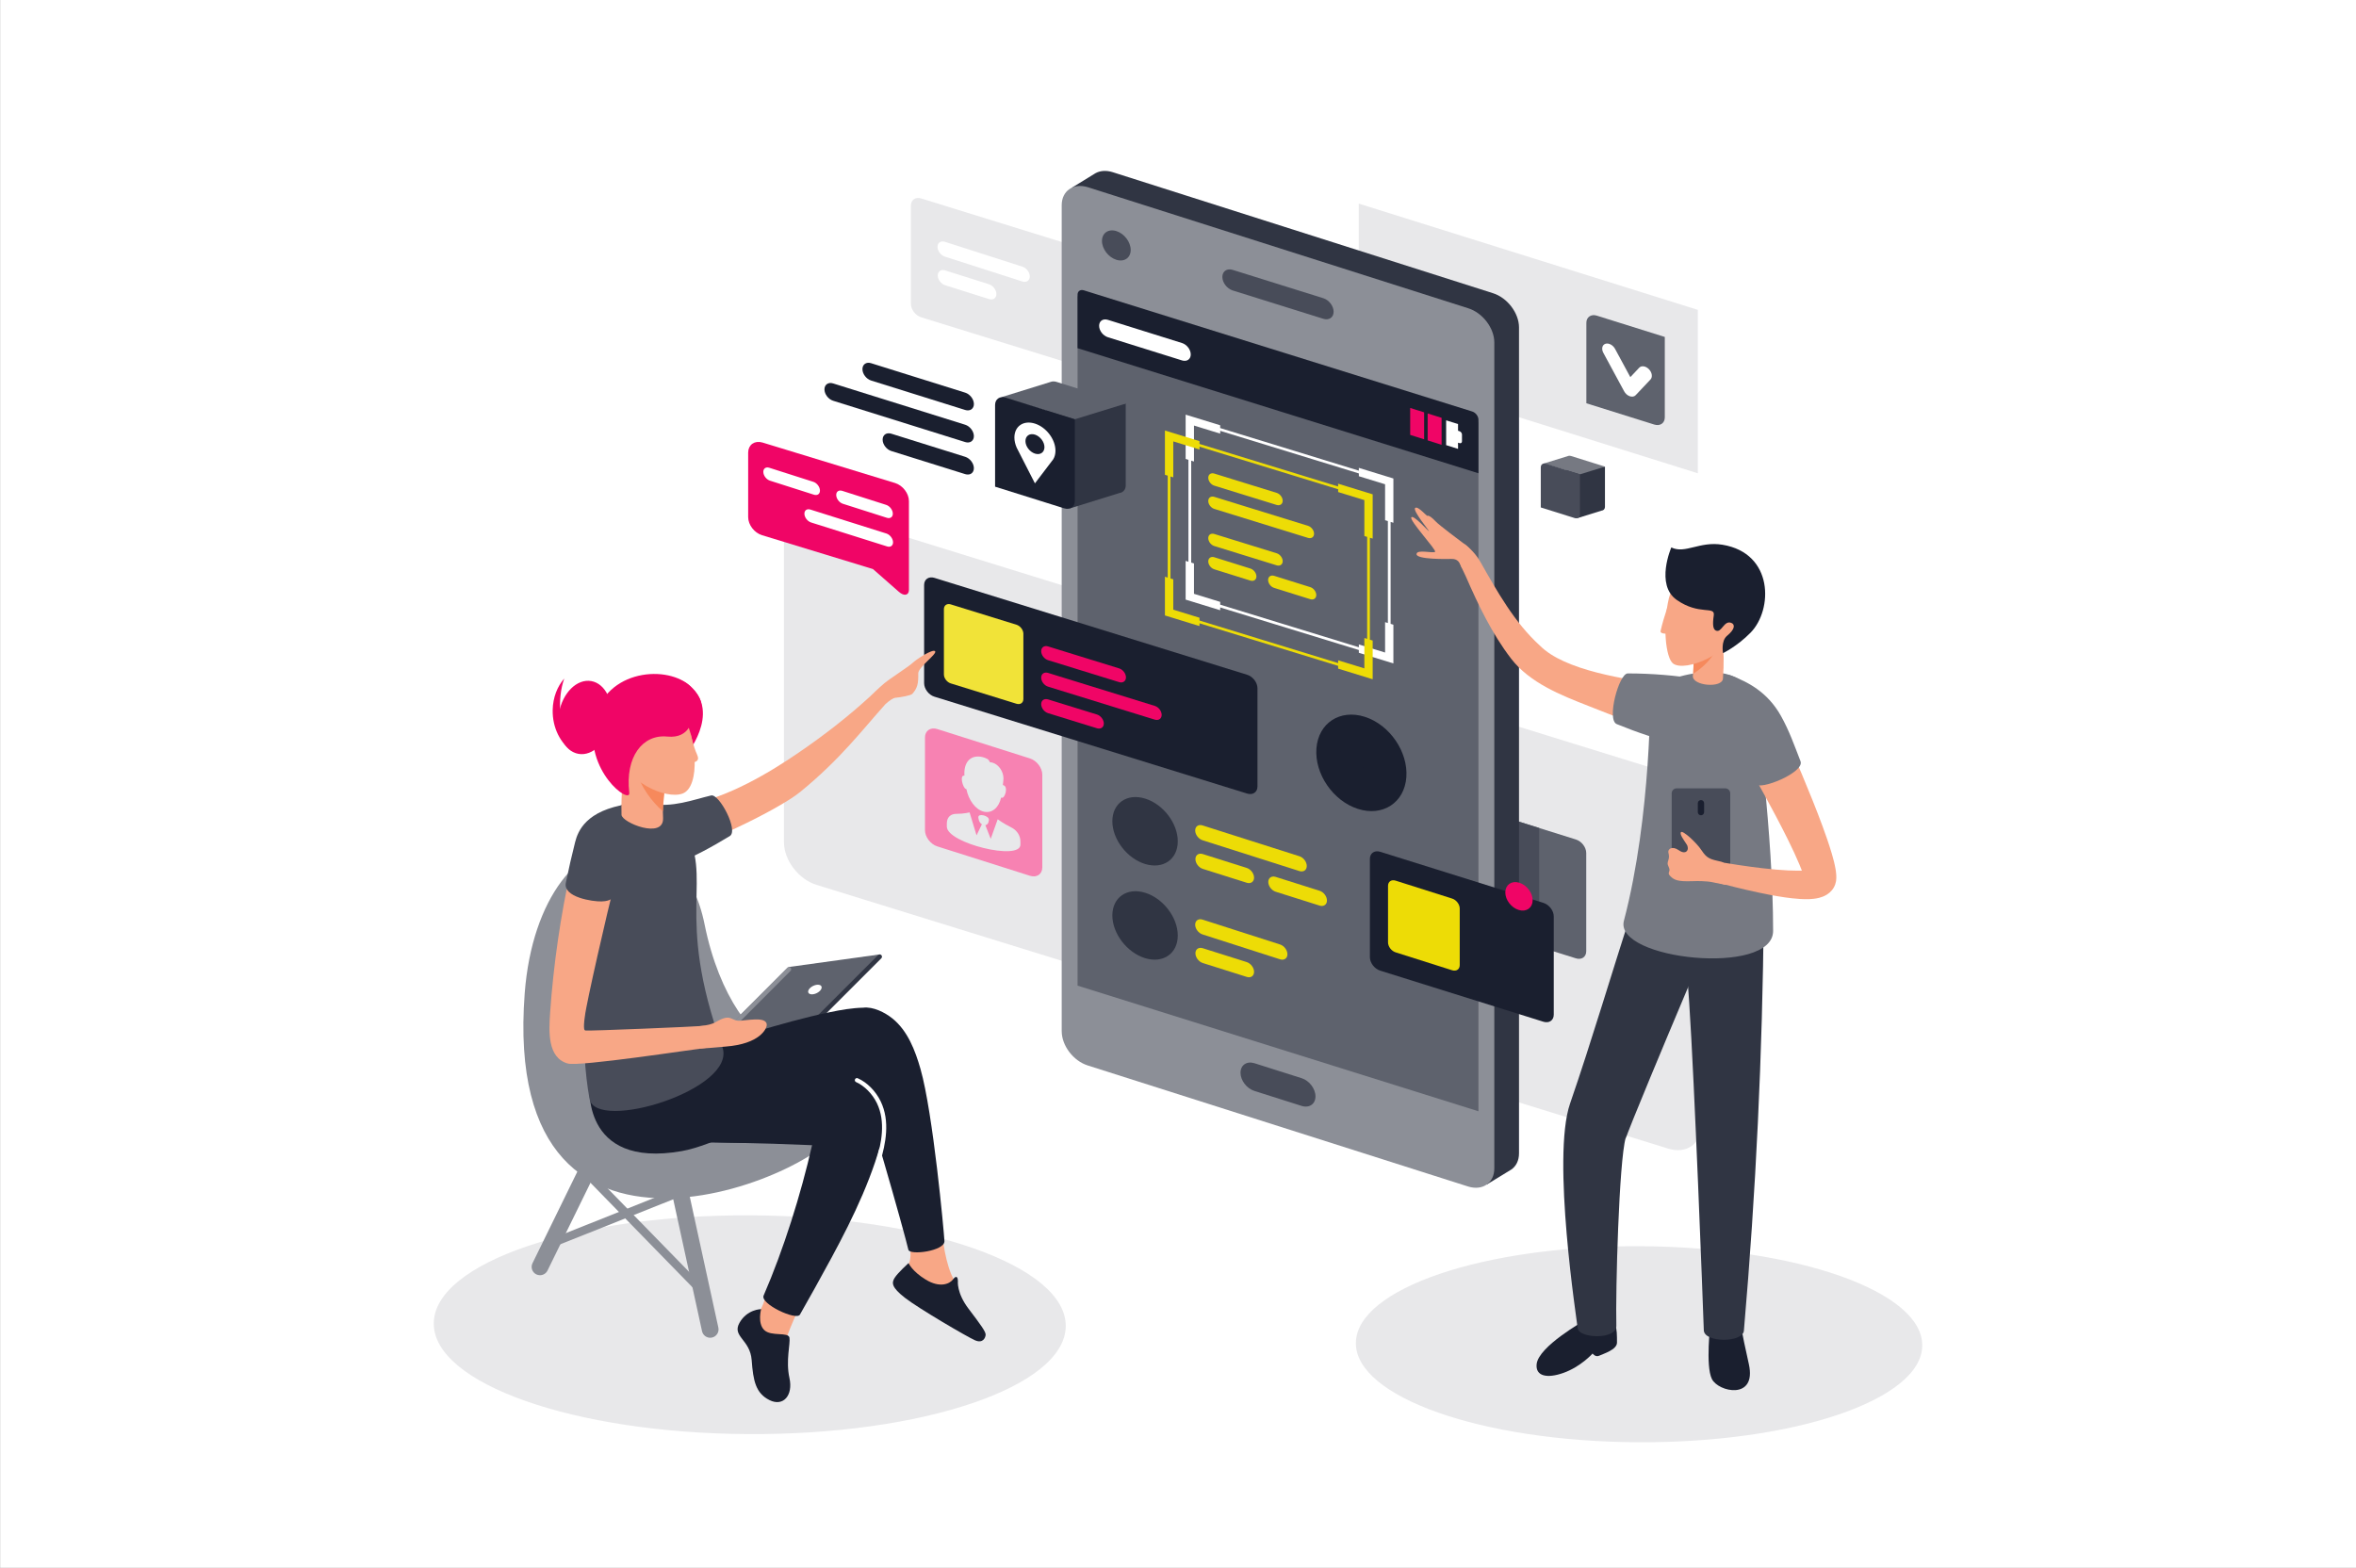<?xml version="1.0" encoding="utf-8"?>
<!-- Generator: Adobe Illustrator 24.2.2, SVG Export Plug-In . SVG Version: 6.00 Build 0)  -->
<svg version="1.1" id="Layer_2" xmlns="http://www.w3.org/2000/svg" xmlns:xlink="http://www.w3.org/1999/xlink" x="0px" y="0px"
	 viewBox="0 0 1160 772" style="enable-background:new 0 0 1160 772;" xml:space="preserve">
<rect x="0" y="0" width="1160" height="772" fill="#808080" stroke="none"/>
<style type="text/css">
	.st0{fill:#FFFFFF;}
	.st1{fill:#E8E8EA;}
	.st2{fill:#5E626D;}
	.st3{fill:#484C59;}
	.st4{fill:#303543;}
	.st5{fill:#8C8F97;}
	.st6{fill:#1A1F2F;}
	.st7{fill:#F1E338;}
	.st8{fill:#F00566;}
	.st9{fill:#EDDC06;}
	.st10{fill:#F00566;stroke:#F00566;stroke-miterlimit:10;}
	.st11{fill:#FFFFFF;stroke:#F00566;stroke-miterlimit:10;}
	.st12{fill:#767982;}
	.st13{fill:#F8A786;}
	.st14{fill:#F6895C;}
	.st15{fill:#F782B2;}
</style>
<rect x="0.06" class="st0" width="1160" height="772"/>
<path class="st1" d="M385.99,414.71c0,8.86,7.17,18.26,16.03,21L821.4,565.6c8.85,2.74,16.02-2.21,16.02-11.06V401.63
	c0-8.87-7.17-18.26-16.02-21L402.01,250.74c-8.86-2.73-16.03,2.22-16.03,11.07V414.71z"/>
<path class="st2" d="M690.47,440.09c0,2.8,2.27,5.78,5.07,6.64l80.39,25.17c2.8,0.87,5.07-0.7,5.07-3.5v-48.37
	c0-2.81-2.27-5.78-5.07-6.65l-80.39-25.17c-2.8-0.86-5.07,0.7-5.07,3.5V440.09z"/>
<path class="st1" d="M448.49,149.6c0,2.8,2.27,5.78,5.07,6.64l153.99,47.71c2.8,0.87,5.07-0.7,5.07-3.5v-48.38
	c0-2.8-2.27-5.78-5.07-6.64L453.56,97.72c-2.8-0.86-5.07,0.7-5.07,3.5V149.6z"/>
<polygon class="st1" points="835.94,233.05 669,180.72 669,100.26 835.94,152.58 "/>
<path class="st3" d="M757.83,407.71l-62.29-19.5c-2.8-0.86-5.07,0.7-5.07,3.5v48.38c0,2.8,2.27,5.78,5.07,6.64l62.29,19.5V407.71z"
	/>
<path class="st4" d="M735.01,144.35L547.78,84.76c-3.2-0.99-6.12-0.72-8.37,0.51l0-0.01l-0.52,0.32c-0.07,0.05-0.15,0.09-0.22,0.14
	l-11.03,6.77l6.23,4.76l1.04-1.18v404.29c0,7.11,5.77,14.66,12.88,16.87l184.18,58.62v7.45l12.15-7.42l0,0
	c2.34-1.61,3.78-4.39,3.78-7.95V161.21C747.89,154.1,742.12,146.55,735.01,144.35z"/>
<g>
	<path class="st5" d="M522.75,507.79c0,7.12,5.77,14.66,12.88,16.87l187.23,59.59c7.11,2.21,12.88-1.77,12.88-8.89V168.64
		c0-7.11-5.77-14.66-12.88-16.86L535.62,92.18c-7.11-2.2-12.88,1.78-12.88,8.89V507.79z"/>
</g>
<polygon class="st2" points="530.55,485.33 727.93,547.2 727.93,207.73 530.55,145.87 "/>
<path class="st6" d="M455,336.41c0,2.8,2.27,5.78,5.07,6.64l153.99,47.71c2.8,0.87,5.07-0.7,5.07-3.5V338.9
	c0-2.8-2.27-5.78-5.07-6.64l-153.99-47.72c-2.8-0.86-5.07,0.7-5.07,3.5V336.41z"/>
<path class="st6" d="M674.48,471.31c0,2.8,2.27,5.78,5.07,6.64l80.39,25.17c2.8,0.87,5.07-0.7,5.07-3.5v-48.38
	c0-2.81-2.27-5.78-5.07-6.65l-80.39-25.17c-2.8-0.86-5.07,0.7-5.07,3.5V471.31z"/>
<path class="st7" d="M464.74,332.09c0,1.86,1.51,3.84,3.37,4.42l32.39,10.03c1.86,0.58,3.37-0.47,3.37-2.33v-32.16
	c0-1.86-1.51-3.84-3.37-4.42l-32.39-10.03c-1.86-0.58-3.37,0.47-3.37,2.33V332.09z"/>
<g>
	<path class="st8" d="M543.48,356.27c0-1.87-1.51-3.85-3.38-4.44l-24.08-7.44c-1.87-0.58-3.38,0.47-3.38,2.34l0,0
		c0,1.87,1.51,3.85,3.38,4.43l24.08,7.44C541.97,359.18,543.48,358.13,543.48,356.27L543.48,356.27z"/>
	<path class="st8" d="M571.96,352.02c0-1.87-1.51-3.85-3.38-4.43l-52.56-16.25c-1.87-0.58-3.38,0.47-3.38,2.34l0,0
		c0,1.87,1.51,3.85,3.38,4.43l52.56,16.25C570.44,354.94,571.96,353.89,571.96,352.02L571.96,352.02z"/>
	<path class="st8" d="M554.38,333.54c0-1.87-1.51-3.85-3.38-4.43l-34.98-10.81c-1.87-0.58-3.38,0.47-3.38,2.34l0,0
		c0,1.87,1.51,3.85,3.38,4.43l34.98,10.81C552.86,336.46,554.38,335.41,554.38,333.54L554.38,333.54z"/>
</g>
<g>
	<g>
		<path class="st9" d="M646.99,262.81c0-1.64-1.33-3.38-2.97-3.89l-46.15-14.27c-1.64-0.51-2.97,0.41-2.97,2.05l0,0
			c0,1.64,1.33,3.38,2.97,3.89l46.15,14.27C645.66,265.37,646.99,264.45,646.99,262.81L646.99,262.81z"/>
		<path class="st9" d="M631.55,246.58c0-1.64-1.33-3.38-2.97-3.89l-30.71-9.5c-1.64-0.51-2.97,0.41-2.97,2.06l0,0
			c0,1.64,1.33,3.39,2.97,3.89l30.71,9.5C630.22,249.14,631.55,248.22,631.55,246.58L631.55,246.58z"/>
	</g>
	<g>
		<path class="st9" d="M618.61,283.84c0-1.64-1.33-3.38-2.97-3.89l-17.77-5.56c-1.64-0.51-2.97,0.41-2.97,2.05l0,0
			c0,1.64,1.33,3.38,2.97,3.89l17.77,5.56C617.28,286.4,618.61,285.48,618.61,283.84L618.61,283.84z"/>
		<path class="st9" d="M648.08,292.99c0-1.64-1.33-3.38-2.97-3.89l-17.77-5.56c-1.64-0.5-2.97,0.41-2.97,2.05l0,0
			c0,1.64,1.33,3.39,2.97,3.89l17.77,5.56C646.75,295.56,648.08,294.64,648.08,292.99L648.08,292.99z"/>
		<path class="st9" d="M631.55,276.32c0-1.64-1.33-3.38-2.97-3.89l-30.71-9.5c-1.64-0.51-2.97,0.41-2.97,2.05l0,0
			c0,1.64,1.33,3.39,2.97,3.89l30.71,9.5C630.22,278.88,631.55,277.96,631.55,276.32L631.55,276.32z"/>
	</g>
	<path class="st0" d="M585.13,226.41v50.2l-1.37-0.42v19.06l17.01,5.23v-1.37l68.27,20.96v1.37l17.01,5.23v-19.06l-1.37-0.42v-50.2
		l1.37,0.42v-21.8l-17.01-5.23v1.37l-68.27-20.97v-1.37l-17.01-5.23v21.8L585.13,226.41z M586.5,226.83l1.37,0.42v-17.7l12.91,3.97
		v-1.37l68.27,20.97v1.37l12.91,3.97v17.69l1.37,0.42v50.2l-1.37-0.42v14.96l-12.91-3.97v1.37l-68.27-20.97v-1.37l-12.91-3.97
		v-14.96l-1.37-0.42V226.83z"/>
	<path class="st9" d="M574.93,234.21v50.2l-1.37-0.42v19.06l17.01,5.23v-1.37l68.27,20.96v1.37l17.01,5.23v-19.06l-1.37-0.42v-50.2
		l1.37,0.42v-21.8l-17.01-5.23v1.37l-68.27-20.96v-1.37l-17.01-5.23v21.8L574.93,234.21z M576.3,234.63l1.37,0.42v-17.7l12.91,3.97
		v-1.37l68.27,20.97v1.37l12.91,3.97v17.69l1.37,0.42v50.2l-1.37-0.42v14.96l-12.91-3.97v1.37l-68.27-20.96v-1.37l-12.91-3.97
		v-14.96l-1.37-0.42V234.63z"/>
</g>
<g>
	<path class="st10" d="M440.57,238.33l-65.25-19.93c-3.56-1.09-6.45,0.91-6.45,4.47v31.76c0,3.56,2.88,7.33,6.45,8.42l54.74,16.71
		l12.76,11.21c2.32,2.04,4.2,1.81,4.2-0.51v-43.71C447.02,243.19,444.13,239.42,440.57,238.33z"/>
	<g>
		<path class="st11" d="M411.22,243.74c0.01,2.02,1.64,4.17,3.64,4.8l21.64,6.9c2,0.63,3.61-0.5,3.59-2.52l0,0
			c-0.01-2.02-1.65-4.17-3.64-4.8l-21.64-6.91C412.81,240.59,411.2,241.72,411.22,243.74L411.22,243.74z"/>
		<path class="st11" d="M375.33,232.37c0.01,2.02,1.65,4.17,3.65,4.8l21.64,6.91c2,0.63,3.61-0.5,3.59-2.52l0,0
			c-0.01-2.02-1.65-4.17-3.65-4.8l-21.64-6.91C376.92,229.22,375.31,230.35,375.33,232.37L375.33,232.37z"/>
		<path class="st11" d="M395.56,252.95c0.01,2.02,1.65,4.17,3.65,4.8l37.4,11.79c2,0.63,3.61-0.5,3.59-2.52l0,0
			c-0.01-2.02-1.65-4.17-3.65-4.8l-37.4-11.79C397.15,249.81,395.55,250.93,395.56,252.95L395.56,252.95z"/>
	</g>
</g>
<path class="st4" d="M579.89,414.27c0,8.89-7.21,13.89-16.11,11.16c-8.89-2.73-16.1-12.15-16.1-21.05c0-8.89,7.21-13.9,16.1-11.16
	C572.69,395.95,579.89,405.37,579.89,414.27z"/>
<path class="st10" d="M754.11,443.28c0,3.44-2.79,5.37-6.23,4.31c-3.44-1.06-6.23-4.7-6.23-8.14s2.79-5.37,6.23-4.32
	C751.33,436.2,754.11,439.84,754.11,443.28z"/>
<g>
	<path class="st9" d="M617.45,432.15c-0.01-2.02-1.64-4.16-3.64-4.79l-21.64-6.83c-2-0.62-3.61,0.52-3.59,2.54l0,0
		c0.02,2.02,1.65,4.16,3.65,4.78l21.64,6.83C615.86,435.3,617.46,434.17,617.45,432.15L617.45,432.15z"/>
	<path class="st9" d="M653.34,443.39c-0.01-2.02-1.65-4.16-3.65-4.78l-21.64-6.83c-2-0.62-3.61,0.51-3.59,2.53l0,0
		c0.01,2.02,1.65,4.16,3.65,4.79l21.64,6.83C651.75,446.54,653.36,445.41,653.34,443.39L653.34,443.39z"/>
	<path class="st9" d="M643.4,426.39c-0.02-2.02-1.65-4.16-3.65-4.78l-47.69-15.18c-2-0.62-3.61,0.51-3.59,2.53l0,0
		c0.01,2.02,1.65,4.16,3.65,4.79l47.69,15.18C641.81,429.55,643.42,428.42,643.4,426.39L643.4,426.39z"/>
</g>
<path class="st4" d="M579.89,460.64c0,8.89-7.21,13.89-16.11,11.16c-8.89-2.73-16.1-12.15-16.1-21.04c0-8.89,7.21-13.9,16.1-11.17
	C572.69,442.32,579.89,451.75,579.89,460.64z"/>
<g>
	<path class="st9" d="M617.45,478.52c-0.01-2.02-1.64-4.16-3.64-4.79l-21.64-6.83c-2-0.62-3.61,0.51-3.59,2.53l0,0
		c0.02,2.02,1.65,4.16,3.65,4.78l21.64,6.83C615.86,481.68,617.46,480.55,617.45,478.52L617.45,478.52z"/>
	<path class="st9" d="M633.88,469.85c-0.01-2.02-1.65-4.16-3.65-4.79l-38.18-12.25c-2-0.62-3.61,0.52-3.59,2.53l0,0
		c0.01,2.02,1.65,4.16,3.65,4.79l38.17,12.25C632.29,473,633.9,471.87,633.88,469.85L633.88,469.85z"/>
</g>
<g>
	<path class="st0" d="M490.58,144.76c-0.01-2.02-1.64-4.16-3.64-4.79l-21.64-6.83c-2-0.62-3.6,0.51-3.59,2.53l0,0
		c0.02,2.02,1.65,4.16,3.65,4.78l21.64,6.83C488.99,147.92,490.6,146.79,490.58,144.76L490.58,144.76z"/>
	<path class="st0" d="M507.02,136.08c-0.01-2.02-1.65-4.16-3.65-4.78l-38.18-12.25c-2-0.62-3.61,0.52-3.59,2.53l0,0
		c0.01,2.02,1.65,4.16,3.65,4.79l38.17,12.25C505.42,139.24,507.03,138.11,507.02,136.08L507.02,136.08z"/>
</g>
<g>
	<path class="st6" d="M648.15,368.55c-0.94,12.52,8.21,25.85,20.44,29.76c12.23,3.91,22.9-3.06,23.84-15.58
		c0.94-12.52-8.21-25.85-20.43-29.76C659.76,349.06,649.09,356.03,648.15,368.55z"/>
	<g>
		<path class="st6" d="M670.67,389.86c-1.18-0.43-2.22-1.41-2.8-2.64l-9.64-20.7c-0.97-2.1-0.32-4.27,1.47-4.86
			c1.79-0.59,4.02,0.63,5,2.73l7.08,15.2l5.16-5.06c1.32-1.3,3.65-0.93,5.19,0.82c1.55,1.75,1.73,4.22,0.41,5.51l-8.63,8.46
			c-0.79,0.77-1.98,0.98-3.18,0.56C670.7,389.87,670.68,389.87,670.67,389.86z"/>
	</g>
</g>
<path class="st2" d="M786.22,155.43l33.46,10.49v39.59c0,2.85-2.31,4.44-5.16,3.55l-33.46-10.49v-39.59
	C781.05,156.13,783.37,154.54,786.22,155.43z"/>
<g>
	<path class="st4" d="M790.22,229.77v19.76c0,0.79-0.36,1.38-0.91,1.68v0l0,0c-0.19,0.1-0.4,0.17-0.63,0.19l-12.04,3.74l0.42-7.17
		l-6.11-1.92v-14.68L790.22,229.77z"/>
	<path class="st12" d="M772.06,224.54c0.07-0.03,0.14-0.05,0.21-0.07l0.01,0l0,0c0.37-0.09,0.79-0.07,1.24,0.07l16.7,5.23
		l-12.32,3.8l-17.78-5.33L772.06,224.54z"/>
	<path class="st3" d="M761.2,228.34l16.7,5.23v19.76c0,1.42-1.15,2.22-2.58,1.77l-16.7-5.23v-19.76
		C758.63,228.68,759.78,227.89,761.2,228.34z"/>
</g>
<g>
	<path class="st0" d="M802.41,195.11c-1.11-0.39-2.13-1.29-2.74-2.42l-10.25-18.95c-1.04-1.92-0.59-3.91,1.01-4.45
		c1.59-0.54,3.73,0.58,4.76,2.5l7.52,13.91l4.37-4.63c1.12-1.19,3.27-0.85,4.81,0.75c1.54,1.6,1.87,3.86,0.75,5.04l-7.31,7.74
		c-0.67,0.71-1.74,0.9-2.87,0.52C802.45,195.12,802.43,195.12,802.41,195.11z"/>
</g>
<path class="st6" d="M533.64,142.96l191.21,59.66c1.7,0.53,3.08,2.34,3.08,4.05v26.37l-197.38-61.59v-26.37
	C530.55,143.38,531.93,142.43,533.64,142.96z"/>
<polygon class="st10" points="700.68,203.4 700.68,215.62 694.82,213.78 694.82,201.56 "/>
<polygon class="st10" points="709.28,218.33 703.42,216.48 703.42,204.26 709.28,206.11 "/>
<path class="st0" d="M717.88,212.1l0.68,0.21c0.69,0.22,1.26,0.96,1.26,1.65v3.38c0,0.69-0.56,1.08-1.26,0.86l-0.68-0.21v3.04
	l-5.86-1.84v-12.22l5.86,1.84V212.1z"/>
<g>
	<path class="st0" d="M541.16,160.42c0,2.36,1.92,4.88,4.28,5.62L582,177.48c2.36,0.74,4.28-0.58,4.28-2.94l0,0
		c0-2.36-1.92-4.88-4.28-5.62l-36.56-11.44C543.08,156.74,541.16,158.06,541.16,160.42L541.16,160.42z"/>
</g>
<path class="st3" d="M601.84,136.36c0,2.8,2.27,5.77,5.06,6.65l44.66,13.97c2.8,0.87,5.06-0.68,5.06-3.48l0,0
	c0-2.8-2.26-5.77-5.06-6.65l-44.66-13.97C604.11,132.01,601.84,133.57,601.84,136.36L601.84,136.36z"/>
<path class="st3" d="M610.78,528.23c0,3.77,3.06,7.78,6.82,8.95l23.27,7.38c3.77,1.18,6.82-0.92,6.82-4.69l0,0
	c0-3.77-3.05-7.78-6.82-8.96l-23.27-7.38C613.84,522.37,610.78,524.46,610.78,528.23L610.78,528.23z"/>
<path class="st3" d="M542.57,118.64c0,3.9,3.16,8.06,7.07,9.28c3.9,1.22,7.07-0.95,7.07-4.86c0-3.9-3.16-8.06-7.07-9.28
	C545.73,112.57,542.57,114.74,542.57,118.64z"/>
<path class="st1" d="M667.58,661.19c-0.34,26.66,61.8,48.6,138.81,48.99c77.01,0.4,139.71-20.88,140.05-47.54
	c0.34-26.66-61.8-48.59-138.81-49C730.62,613.24,667.92,634.52,667.58,661.19z"/>
<path class="st13" d="M829.35,362.58c-0.72,0-1.47-0.06-2.23-0.19c-13.18-2.18-26.6-7.49-39.58-12.62
	c-1.72-0.68-3.43-1.36-5.11-2.02l-0.21-0.08c-13.58-5.32-28.97-11.36-38.17-23.3c-9.45-12.27-16.32-26.73-22.33-40.51
	c-0.28-0.64-0.64-1.39-1.03-2.18c-1.62-3.3-4.06-8.29-2.94-11.2c0.36-0.94-3.53-4.95,3.47-2.44c0,0,4.57,3.16,7.66,8.62
	c8.36,14.76,16.81,29.88,29.32,41.26c12.18,12.23,41.31,16.47,62.58,19.57c3.69,0.54,7.18,1.05,10.2,1.55
	c7.62,1.26,9.86,7.47,9.45,12.4C840,356.81,836.34,362.58,829.35,362.58C829.35,362.58,829.35,362.58,829.35,362.58z"/>
<path class="st13" d="M719.66,279.44c-0.95-2.84-2.29-4.3-4.99-4.22c-2.69,0.07-17.18,0.29-17.22-2.33
	c-0.04-2.62,8.48-0.22,9.14-1.2c0.66-0.98-12.71-15.36-11.72-16.93c0.98-1.57,8.48,6.99,8.7,6.81c0.22-0.18-8.16-10.16-6.81-11.43
	c1.35-1.27,5.72,4.26,6.15,3.86c0.44-0.4,2.18,0.84,3.93,2.73c1.75,1.89,11.83,9.39,15.11,11.87c3.28,2.48,4.73,7.39,4.73,7.39
	s0.22,2.69-2.66,3.86C721.16,281.01,719.66,279.44,719.66,279.44z"/>
<path class="st12" d="M834.15,334.17c-8.05-1.42-20.64-2.59-32.71-2.57c-4.33,0.01-10.54,22.88-5.42,24.95
	c10.19,4.12,20.71,7.89,31.01,9.72C844.96,369.44,852.08,337.34,834.15,334.17z"/>
<path class="st6" d="M779.99,650.38c0,0-22.51,12.59-23.41,21.34c-0.62,6.05,5.31,7.09,13.1,4.34c8.66-3.06,14.45-9.57,14.45-9.57
	s1.4,1.96,3.28,1.06c1.88-0.91,8.73-2.9,8.73-6.43c0-3.54,0-6.59-0.88-9.02C794.38,649.66,779.99,650.38,779.99,650.38z"/>
<path class="st6" d="M842.14,651.77c0,0-2.49,20.72,0.71,27.23c3.19,6.51,22.14,10.54,18.23-7.22c-3.91-17.76-4.14-19.3-3.91-22.02
	C857.41,647.04,842.14,651.77,842.14,651.77z"/>
<path class="st4" d="M842.75,458.54c-7.34,17.39-14.67,34.79-21.96,52.2c-5.54,13.22-11.03,26.47-16.43,39.75
	c-0.88,2.18-1.74,4.37-2.6,6.56c-0.19,0.49-1.79,4.83-1.34,3.25c-3.28,11.47-5.04,75.36-4.6,92.52c0.18,7.05-18.61,6.26-19.05,1.16
	c-0.25-2.97-12.92-83.92-3.74-110.57c10.85-31.47,20.21-63.49,30.53-95.14c3.29-10.08,9.97-18.6,21.76-17.88
	C839.08,431.22,848.13,445.86,842.75,458.54z"/>
<path class="st4" d="M868.42,450.04c-0.67,69.35-3.82,136.12-9.8,205.24c-0.51,5.92-19.51,5.98-19.73-0.23
	c-0.53-15.61-4.57-121.99-7.18-161.09c-0.77-11.48-1.58-22.95-2.39-34.43c-0.39-5.5-1.35-11.27,0.56-16.59
	C837.34,422.14,868.53,427.98,868.42,450.04z"/>
<path class="st12" d="M864.6,349.27c0,0,8.43,61.23,8.41,109.13c-0.01,22.46-78.52,14.24-73.46-5.02
	c13.7-52.12,13.01-114.29,13.01-114.29C829.34,329.37,862.42,323.95,864.6,349.27z"/>
<path class="st3" d="M851.9,429.74c0,1.37-1.11,2.48-2.48,2.48h-23.87c-1.37,0-2.48-1.11-2.48-2.48v-39.09
	c0-1.37,1.11-2.48,2.48-2.48h23.87c1.37,0,2.48,1.11,2.48,2.48V429.74z"/>
<path class="st13" d="M890.47,442.75c-1.3,0.03-2.63,0.01-4.16-0.08c-2.9-0.17-5.51-0.52-7.46-0.79c-5.13-0.74-9.8-1.69-13.3-2.44
	c-3.62-0.77-7.41-1.65-11.58-2.68c-7.36-1.82-13.27-3.45-17.08-4.52l-4.76-1.36l-1.7-0.5c-1.16-0.34-2.12-1.1-2.68-2.12
	c-0.57-1.03-0.68-2.2-0.31-3.31c0.57-1.75,2.25-2.98,4.17-3.07c0.36-0.01,0.71,0.01,1.07,0.07l6.56,1.23
	c3.85,0.69,9.79,1.74,17.13,2.82c4.14,0.61,7.88,1.11,11.42,1.52c4.92,0.56,8.92,0.91,12.58,1.08c1.57,0.07,3.05,0.11,4.4,0.11
	l2.4-0.01l-0.85-2.13c-0.15-0.36-0.29-0.73-0.45-1.1c-1.44-3.44-3.21-7.27-5.58-12.07c-1.76-3.55-3.73-7.4-6.03-11.75
	c-3.36-6.35-6.97-12.94-11.34-20.72c-2.73-4.85-5.52-9.74-8.31-14.55l-3.24-5.54c-1.62-2.76-2-5.96-1.09-9
	c0.91-3.04,3.01-5.57,5.91-7.12c1.71-0.91,3.57-1.42,5.51-1.51c4.73-0.21,9.1,2.1,11.4,6.03c0.2,0.34,0.39,0.71,0.56,1.09l2.67,5.92
	c2.29,5.14,4.59,10.37,6.82,15.55c2.26,5.25,5.67,13.25,9.25,22.2c1.92,4.79,3.48,8.84,4.91,12.74c1.44,3.91,3.11,8.6,4.61,13.64
	c0.75,2.62,1.37,4.86,1.86,7.71l0.04,0.26c0.04,0.27,0.09,0.54,0.12,0.86c0.05,0.42,0.1,0.81,0.13,1.3l0.02,0.24
	c0.01,0.14,0.02,0.29,0.02,0.47l0.01,0.88l0,0.2l-0.01,0.23l-0.04,0.55l-0.04,0.45l-0.06,0.45l-0.05,0.23
	c-0.09,0.48-0.24,1.02-0.39,1.43c-0.14,0.36-0.29,0.7-0.43,0.98c-0.31,0.61-0.69,1.19-1.13,1.72c-0.7,0.85-1.52,1.57-2.49,2.17
	c-1.52,0.93-2.64,1.28-3.85,1.6c-1.94,0.47-3.44,0.57-4.69,0.63L890.47,442.75z"/>
<path class="st13" d="M843.12,434.41c0,0-2.97-0.77-10.08-0.51c-7.1,0.25-8.73-0.63-10.57-2.39c-1.84-1.77-0.04-2.12-0.58-3.84
	c-0.55-1.71-1.19-1.91-0.54-3.84c0.64-1.93,0.38-2.65,0.08-4.09c-0.3-1.44,1.61-3.54,5.25-1.01c3.64,2.53,5.33-0.57,3.75-2.96
	c-1.57-2.4-3.64-5.16-2.74-6.04c0.9-0.88,7.51,5.05,10.16,9.07c2.65,4.03,4.23,4.29,9.78,5.56c3.97,0.91,2.02,11.39,2.02,11.39
	L843.12,434.41z"/>
<path class="st12" d="M886.51,374.86c-3.09-7.93-5.51-14.96-9.69-22.42c-6.69-11.94-16.68-16.8-24.48-19.76
	c-7.13-2.69-4.41,14.88-4.19,22.18c0.08,2.77,1.19,5.12,2.57,7.48c1.91,3.27,3.82,6.54,5.7,9.82c2.63,4.58,5.23,9.18,7.8,13.8
	C866.22,389.56,888.63,380.31,886.51,374.86z"/>
<path class="st6" d="M839.04,399.9c0,0.86-0.7,1.55-1.55,1.55l0,0c-0.86,0-1.55-0.69-1.55-1.55v-4.39c0-0.86,0.69-1.55,1.55-1.55
	l0,0c0.85,0,1.55,0.69,1.55,1.55V399.9z"/>
<g>
	<path class="st13" d="M848.31,334.13c1.16-15.44-0.95-23.53-1.03-24.08c-0.63-4.22-4.14-7.33-7.82-6.93
		c-3.68,0.4-6.15,4.14-5.52,8.37c0.02,0.16,0.66,7.94-0.44,21.3C833.1,337.73,847.95,339.04,848.31,334.13z"/>
</g>
<path class="st14" d="M839.03,305.77c-3.77,0.27-6.21,3.63-5.46,7.5c0.02,0.13,0.52,8.35,0.16,18.43
	c4.92-3.07,9.74-7.87,12.24-13.68c1.53-3.54,0.39-7.34-2.09-10.82C842.47,306.2,840.76,305.64,839.03,305.77z"/>
<g>
	<path class="st13" d="M823.74,326.71c5.75,4.45,29.34-4.46,34.87-21.3c7.37-22.45-32.33-29.93-36.89-10.93
		C818.49,307.94,820.09,323.88,823.74,326.71z"/>
</g>
<path class="st13" d="M820.93,299.12c-1.41,4.26-2.64,8.42-3.33,11.62c-0.34,1.57,3.73,1.28,3.73,1.28s0.27-4.34,0.3-4.57
	C821.67,307.21,820.93,299.12,820.93,299.12z"/>
<path class="st13" d="M460.4,320.66c-1.21-1.28-9.38,4.11-11.14,5.81c-1.76,1.7-10.88,7.52-13.89,10.01
	c-2.52,2.09-6.69,6.16-6.98,6.45c-10.31,9.44-22.02,18.76-36.28,28.42c-11.51,7.8-34.02,22.12-55.42,25.26
	c-3.51,0.51-6.87,0.61-9.76,0.92c-7.3,0.79-9.75,6.55-9.63,11.26c0.13,5.11,3.29,10.79,9.92,11.16c0,0,0,0,0,0
	c0.68,0.04,1.4,0.02,2.13-0.06c12.63-1.37,53.56-20.87,64.65-29.94c20.02-16.37,30.54-30.54,41.76-43.01
	c0.01-0.02,0.03-0.04,0.04-0.08c2-1.84,3.9-3.15,5.04-3.26c2.55-0.24,7.59-1.12,8.35-1.95c2.6-2.86,3.01-5.19,2.92-10.12
	C452.06,328.55,461.61,321.94,460.4,320.66z"/>
<path class="st3" d="M319.69,395.83c11.67,1.9,21.14-1.92,30.44-4.14c4-0.95,13.63,17.31,9.19,20c-8.82,5.34-18,10.45-27.3,13.88
	C315.83,431.52,303.51,401.78,319.69,395.83z"/>
<path class="st1" d="M213.57,651.49c-0.38,29.75,68.96,54.23,154.89,54.67c85.93,0.45,155.89-23.3,156.27-53.05
	c0.38-29.75-68.96-54.23-154.89-54.67C283.92,597.99,213.95,621.74,213.57,651.49z"/>
<g>
	<path class="st5" d="M349.67,658.72c0.29,0,0.59-0.03,0.88-0.1c2.22-0.48,3.63-2.68,3.14-4.89l-15.1-69.17
		c-0.49-2.22-2.67-3.62-4.9-3.14c-2.22,0.48-3.63,2.68-3.14,4.9l15.1,69.16C346.07,657.41,347.78,658.72,349.67,658.72z"/>
</g>
<g>
	<path class="st5" d="M265.87,627.93c1.52,0,2.98-0.85,3.7-2.3l24.85-50.75c1-2.04,0.15-4.5-1.89-5.5c-2.04-1-4.5-0.15-5.5,1.89
		l-24.85,50.75c-1,2.04-0.15,4.5,1.89,5.5C264.65,627.8,265.26,627.93,265.87,627.93z"/>
</g>
<g>
	<path class="st5" d="M345.53,637.68c0.52,0,1.04-0.2,1.44-0.58c0.81-0.79,0.83-2.1,0.04-2.91l-55.32-56.68
		c-0.8-0.82-2.1-0.83-2.91-0.04c-0.81,0.79-0.83,2.09-0.04,2.91l55.32,56.68C344.46,637.47,344.99,637.68,345.53,637.68z"/>
</g>
<g>
	<path class="st5" d="M271.56,614.26c0.25,0,0.51-0.05,0.76-0.15l63.72-25.38c1.06-0.42,1.57-1.62,1.15-2.67
		c-0.42-1.05-1.61-1.57-2.67-1.15l-63.72,25.38c-1.06,0.42-1.57,1.62-1.15,2.67C269.97,613.77,270.74,614.26,271.56,614.26z"/>
</g>
<path class="st5" d="M258.35,489.02c3.61-47.08,27.21-75.22,51.87-72.91c17.36,1.63,31.49,13.33,36.67,38.98
	c7.29,36.14,24.37,57.41,37.76,61.51c23.66,7.24,30.62,22.46,29.21,37.4C411.88,574.99,245.94,650.66,258.35,489.02z"/>
<path class="st13" d="M386.96,659.55c0,0,3.33-9.42,6.35-14.92c3.03-5.51-16.49-5.96-16.49-5.96s-1.21,5.78-4.54,9.32
	c-3.33,3.54-0.91,15.34-0.91,15.34L386.96,659.55z"/>
<path class="st13" d="M464.01,608.28c0,0,1.28,14.58,5.96,22.41c0.35,0.59-2.16,6.7-9.42,4.43c-8.42-2.63-13.62-11.35-13.62-11.8
	c0-0.45,2.1-1.81,1.13-9.76C447.36,607.75,464.01,608.28,464.01,608.28z"/>
<polygon class="st2" points="354.33,509.92 400.49,503.75 433.14,469.96 388.45,476.15 "/>
<path class="st4" d="M403.13,502.67c-0.44,0.44-1.14,0.44-1.58,0l0,0c-0.44-0.43-0.44-1.14,0-1.58l30.8-30.8
	c0.44-0.44,1.14-0.44,1.58,0l0,0c0.44,0.43,0.44,1.14,0,1.58L403.13,502.67z"/>
<path class="st6" d="M294.42,533.44c-1.57,9.45,2.66,19.18,10.64,24.48c7.22,4.79,15.51,4.07,23.74,4.21
	c21.41,0.37,45.05,0.62,71.03,1.77c-5.48,24.13-14.04,51.43-23.86,74.05c-1.79,4.11,16.11,12.47,17.88,9.37
	c2.48-4.35,4.94-8.71,7.37-13.09c11.04-19.94,22.36-40.42,29.67-62.08c3.13-9.25,5.91-19.98,1.82-29.38
	c-2.53-5.83-8.49-10.99-14.44-12.02c-12.25-2.12-24.39-5.04-36.63-7.26c-13.01-2.37-26.05-4.61-39.09-6.83
	c-8.8-1.5-19.2-4.9-28.18-3.33C304.25,515.08,296.12,523.29,294.42,533.44C292.2,546.8,296.65,520.08,294.42,533.44z"/>
<g>
	<path class="st6" d="M357.88,519.27c7.93,1.37,15.86,2.76,23.77,4.2c12.24,2.22,24.39,5.15,36.63,7.26
		c0.55,0.09,1.09,0.24,1.64,0.39c-7.89,4.03-17.3,9.61-24.78,14.22c-8.29,5.11-17.57,11.57-26.61,17.5
		c-14.01-0.33-27.25-0.51-39.73-0.72c-8.24-0.14-16.53,0.57-23.74-4.21c-3.44-2.28-6.18-5.4-8.07-8.95
		C314.13,540.36,339.79,527.85,357.88,519.27z"/>
</g>
<path class="st6" d="M335.73,566.8c15.44-2.72,40.02-16.29,59.21-24.45c8.21-3.49,18.55-7.68,27.02-10.48
	c2.07-0.68,23.87,76.97,25.28,83.5c0.63,2.92,18,0.64,17.76-4.26c-0.21-4.25-5.58-63.04-11.79-84.75
	c-2.58-9.02-6.28-18.8-13.82-24.86c-3.71-2.98-9.52-5.93-14.44-5.3c0.02,0,0.36-0.01,0.16-0.01c-5.57,0.12-11.05,1.09-16.49,2.21
	c-12.43,2.58-24.68,6.09-36.85,9.65c-20.62,6.03-61.06,18.67-81.44,25.45C290.33,533.51,285.43,575.67,335.73,566.8z"/>
<g>
	<path class="st3" d="M355.65,515.52c-24.21-66.84-3.48-82.65-19.22-108.49c-9.54-15.66-35.05-15.24-38.15-2.49
		c-0.17,0.7-17.54,84.89-8.01,136.58C293.32,557.69,363.23,536.44,355.65,515.52z"/>
</g>
<path class="st5" d="M363.06,504.29c-0.44,0.44-1.14,0.44-1.58,0l0,0c-0.44-0.43-0.44-1.14,0-1.58l26.18-26.23
	c0.44-0.44,1.14-0.44,1.58,0l0,0c0.44,0.43,0.44,1.14,0,1.58L363.06,504.29z"/>
<path class="st13" d="M270.84,498.93c-0.56,8.72-1.44,21.89,8.69,24.75c5.75,1.62,61.38-6.93,68.05-7.69
	c4.73-0.56,4.44-11.28-0.73-10.86c-5.27,0.44-55.56,2.55-58.57,2.3c-1.51-0.12-0.46-5.49-0.31-6.95
	c0.62-6.17,10.91-50.96,15.01-67.18c1.26-5-20.27-12.7-21.79-5.84C276.03,450.71,272.48,475.07,270.84,498.93
	C270.66,501.82,271.24,493.18,270.84,498.93z"/>
<g>
	<path class="st0" d="M432.44,572.74c0.44,0,0.85-0.29,0.99-0.73c2.58-8.66,4.94-19.87,0.18-29.7c-2.45-5.06-6.67-9.31-11.28-11.37
		c-0.52-0.23-1.13,0-1.36,0.52c-0.23,0.52,0,1.13,0.52,1.36c4.12,1.84,8.05,5.82,10.26,10.39c4.45,9.19,2.18,19.91-0.3,28.22
		c-0.16,0.54,0.15,1.12,0.69,1.28C432.24,572.73,432.34,572.74,432.44,572.74z"/>
</g>
<g>
	<path class="st3" d="M278.6,434.68c-1.49,7.13,13.23,9.34,17.64,9.19c4.84-0.17,6.45-1.83,7.63-6.34
		c1.64-6.27,3.34-12.53,5.29-18.71c1.66-5.26,11.39-8.39,7.55-12.95c-3.89-4.62-1.49-10.86-7.46-9.95
		c-20.69,3.15-24.68,13.2-26.1,18.82C281.48,421.34,280.21,426.98,278.6,434.68z"/>
</g>
<path class="st13" d="M345.14,516.3c5.67-0.31,8.49-0.69,12.02-0.95c17.32-1.31,20.13-9,20.31-10.21c0.8-5.36-11.15-2.24-14.1-2.53
	c-2.95-0.29-3.59-2.38-7.29-1.12c-3.7,1.26-3.7,3-11.42,3.77C341.94,505.55,343.11,516.41,345.14,516.3z"/>
<path class="st6" d="M374.75,644.63c0,0-1.9,6.87,1.48,10.25c3.38,3.38,11.94,0.84,12.46,3.8c0.53,2.96-1.9,11.3,0,19.86
	c1.9,8.56-3.06,14.26-9.82,10.88c-6.76-3.38-8.03-9.4-8.77-19.65c-0.74-10.24-9.82-11.62-6.02-18.38
	C367.89,644.63,374.75,644.63,374.75,644.63z"/>
<path class="st6" d="M471.63,630.75c0,0-0.77,5.77,5.28,13.73c6.05,7.96,8.45,11.27,8.38,12.75c-0.07,1.48-1.34,4.44-5.21,2.75
	c-3.88-1.69-27.82-15.7-34.51-20.92c-6.69-5.21-6.62-7.39-5.07-9.86c1.55-2.46,6.83-7.25,6.83-7.25s1.69,4.02,8.52,8.17
	c6.83,4.15,11.69,2.18,13.45-0.21C471.07,627.51,471.65,629.4,471.63,630.75z"/>
<g>
	<path class="st8" d="M337.38,372.48c0,0,17.97-21.32,2.28-34.79c-15.68-13.46-33,15.24-32.08,16.01
		C308.5,354.47,337.38,372.48,337.38,372.48z"/>
	<g>
		<path class="st13" d="M306.01,401.21c-0.53-23.51,4.23-28.49,4.39-29.32c1.16-6.38,6.18-10.88,11.21-10.04
			c5.03,0.83,8.16,6.67,7.01,13.04c-0.04,0.24-2.96,7.59-2.15,27.93C326.89,413.48,306.1,405.05,306.01,401.21z"/>
	</g>
	<path class="st14" d="M321.38,362.26c4.26,0.69,9.79,5.45,8.79,10.93c-0.03,0.18-3.43,14.55-3.78,26.34
		c-5.46-4.79-10.75-11.82-13.36-20.33c-1.59-5.18-0.15-10.51,2.79-15.29C317.47,362.59,319.43,361.93,321.38,362.26z"/>
	<path class="st13" d="M303.14,369.34c-12.43-40.25,22.49-33.91,32.02-19.38c8.08,12.31,9.9,37.55,0.86,40.81
		C327.8,393.74,308.04,385.18,303.14,369.34z"/>
	<path class="st13" d="M340,361.15c0,0,1.42,6.54,3.13,10.2c1.71,3.66-0.86,3.86-2.93,4.36c-2.07,0.51-2.22-5.73-2.22-5.73
		L340,361.15z"/>
	<path class="st8" d="M340.81,353.58c0,0-0.7,10.27-12.3,9.11c-12.16-1.21-20.77,10.08-18.68,27.64
		c0.73,6.17-22.46-10.66-17.16-35.81c5.3-25.16,36.59-27.45,47.67-16.21C351.41,349.53,340.81,353.58,340.81,353.58z"/>
	<path class="st8" d="M300.72,355.53c-1.74,9.9-8.85,16.92-15.89,15.68c-7.04-1.24-11.33-10.26-9.6-20.16
		c1.74-9.9,8.85-16.92,15.89-15.68C298.16,336.61,302.46,345.63,300.72,355.53z"/>
	<g>
		<path class="st8" d="M275.96,351.78c-0.64-6.64,0.12-12.82,1.86-17.67c-3.4,3.86-5.57,9.31-5.7,15.45
			c-0.19,8.75,3.81,16.51,9.78,20.46C278.87,365.44,276.65,359.02,275.96,351.78z"/>
	</g>
</g>
<g>
	<g>
		<path class="st6" d="M424.63,181.77c0,2.35,1.91,4.86,4.26,5.6l46.36,14.51c2.35,0.74,4.26-0.58,4.26-2.93l0,0
			c0-2.35-1.91-4.86-4.26-5.6l-46.36-14.51C426.53,178.1,424.63,179.41,424.63,181.77L424.63,181.77z"/>
		<path class="st6" d="M405.93,191.73c0,2.35,1.91,4.86,4.26,5.6l65.05,20.35c2.35,0.74,4.26-0.58,4.26-2.93l0,0
			c0-2.35-1.91-4.86-4.26-5.6L410.2,188.8C407.84,188.06,405.93,189.37,405.93,191.73L405.93,191.73z"/>
		<path class="st6" d="M434.57,216.48c0,2.35,1.91,4.86,4.26,5.6l36.41,11.39c2.35,0.74,4.26-0.57,4.26-2.93l0,0
			c0-2.35-1.91-4.86-4.26-5.6l-36.41-11.39C436.48,212.82,434.57,214.13,434.57,216.48L434.57,216.48z"/>
	</g>
	<path class="st4" d="M554.27,198.72v40.23c0,1.61-0.73,2.82-1.86,3.42v0l0,0c-0.38,0.2-0.81,0.34-1.28,0.4l-24.52,7.62l0.86-14.59
		l-12.45-3.9v-29.89L554.27,198.72z"/>
	<path class="st2" d="M517.29,188.06c0.14-0.05,0.28-0.1,0.43-0.13l0.03-0.01h0c0.75-0.18,1.6-0.14,2.52,0.15l34,10.66l-25.08,7.73
		l-36.21-10.86L517.29,188.06z"/>
	<path class="st6" d="M495.19,195.8l34,10.66v40.23c0,2.9-2.35,4.51-5.25,3.61l-34-10.66V199.4
		C489.94,196.5,492.29,194.89,495.19,195.8z"/>
	<path class="st0" d="M519.67,221.93c0-5.58-4.52-11.56-10.11-13.35c-5.58-1.79-10.11,1.28-10.11,6.86c0,1.64,0.4,3.31,1.09,4.9
		l-0.01,0l0.04,0.08c0.23,0.51,0.48,1.01,0.77,1.5l8.22,16.09l8.22-10.81c0.29-0.31,0.54-0.64,0.77-1.01l0.04-0.05l-0.01,0
		C519.28,224.98,519.67,223.57,519.67,221.93z M509.57,223.36c-2.58-0.83-4.68-3.59-4.68-6.17c0-2.58,2.09-4,4.68-3.18
		c2.58,0.83,4.68,3.59,4.68,6.17C514.24,222.77,512.15,224.19,509.57,223.36z"/>
</g>
<g>
	<path class="st9" d="M718.71,475.23c0,2.05-1.66,3.19-3.72,2.54l-27.87-8.84c-2.05-0.65-3.71-2.84-3.71-4.89v-27.87
		c0-2.05,1.66-3.19,3.71-2.54l27.87,8.84c2.05,0.65,3.72,2.84,3.72,4.89V475.23z"/>
	<g>
		<path class="st9" d="M706.54,454.3l-0.23-0.06c-0.67,3.02-2.75,4.84-5.22,4.23c-2.47-0.6-4.55-3.44-5.22-6.79l-0.14-0.03
			c-0.9-0.22-2.03-4.31-0.46-4.01c-0.01-0.23-0.02-0.46-0.02-0.7c0-3.79,2.25-5.68,5.51-4.88c0.48,0.12,0.95,0.3,1.4,0.54
			c0.32,0.17,0.57,0.52,0.78,0.99c0.21,0.01,0.42,0.04,0.64,0.09c1.9,0.46,3.44,2.62,3.44,4.81c0,0.32-0.08,1.1-0.18,1.98l0.11,0.03
			C708.6,450.91,707.46,454.52,706.54,454.3z"/>
		<path class="st9" d="M692.78,459.14c2.44-0.01,4.05-0.45,4.05-0.45l2.1,6.91l1.61-3.33c-1.07-0.64-1.07-2.16-1.07-2.16
			c0-1.22,3.18-0.44,3.18,0.78c0,0,0,1.51-1.07,1.63l1.61,4.12l2.1-5.89c0,0,1.6,1.23,4.05,2.43c1.52,0.75,2.79,2.25,2.79,4.29v0.91
			c0,2.5-5.55,2.39-11.07,1.02c-5.52-1.33-11.07-3.94-11.07-6.44v-0.91C689.99,460.03,691.26,459.15,692.78,459.14z"/>
	</g>
</g>
<path class="st15" d="M507.11,373.46L461.5,359c-3.36-1.07-6.08,0.79-6.08,4.15v45.61c0,3.36,2.72,6.94,6.08,8.01l45.61,14.47
	c3.36,1.06,6.08-0.79,6.08-4.15v-45.61C513.19,378.11,510.47,374.53,507.11,373.46z M474.84,381.94c-0.02-0.37-0.03-0.75-0.03-1.14
	c0-6.2,3.68-9.3,9.01-7.99c0.79,0.19,1.56,0.5,2.29,0.89c0.52,0.28,0.94,0.85,1.28,1.62c0.34,0.01,0.68,0.06,1.04,0.14
	c3.11,0.76,5.64,4.29,5.64,7.87c0,0.51-0.13,1.8-0.3,3.23l0.18,0.05c2.69,0.66,0.82,6.57-0.67,6.21l-0.37-0.09
	c-1.09,4.95-4.5,7.91-8.55,6.93c-4.04-0.99-7.45-5.63-8.55-11.11l-0.23-0.05C474.11,388.14,472.27,381.45,474.84,381.94z
	 M502.42,415.89c0,4.1-9.09,3.91-18.12,1.67c-9.03-2.19-18.12-6.44-18.12-10.54v-1.48c0-3.33,2.08-4.78,4.57-4.79
	c4-0.01,6.63-0.73,6.63-0.73l3.43,11.31l2.64-5.44c-1.75-1.05-1.75-3.53-1.75-3.53c0-2,5.2-0.73,5.2,1.27c0,0,0,2.48-1.75,2.67
	l2.64,6.74l3.44-9.63c0,0,2.62,2,6.62,3.98c2.49,1.23,4.57,3.69,4.57,7.02V415.89z"/>
<path class="st6" d="M822.89,269.56c0,0-8,18.37,2.62,25.81c11.16,7.82,19,2.8,18.28,7.66c-0.72,4.85-0.27,6.91,1.08,7.48
	c2.86,1.21,3.87-5.18,7.52-3.81c1.82,0.68,2.11,2.94-2.04,6.36c-3.15,2.59-2,8.55-2,8.55s6.88-3.29,13.53-10.05
	c11.09-11.26,11.5-39.17-13.83-43.33C836.8,266.38,829.66,272.91,822.89,269.56z"/>
<path class="st0" d="M403.85,487.74c-1.13,1.28-3.22,2.1-4.67,1.83c-1.45-0.27-1.71-1.52-0.58-2.8c1.13-1.28,3.22-2.1,4.67-1.83
	C404.72,485.2,404.98,486.46,403.85,487.74z"/>
</svg>
